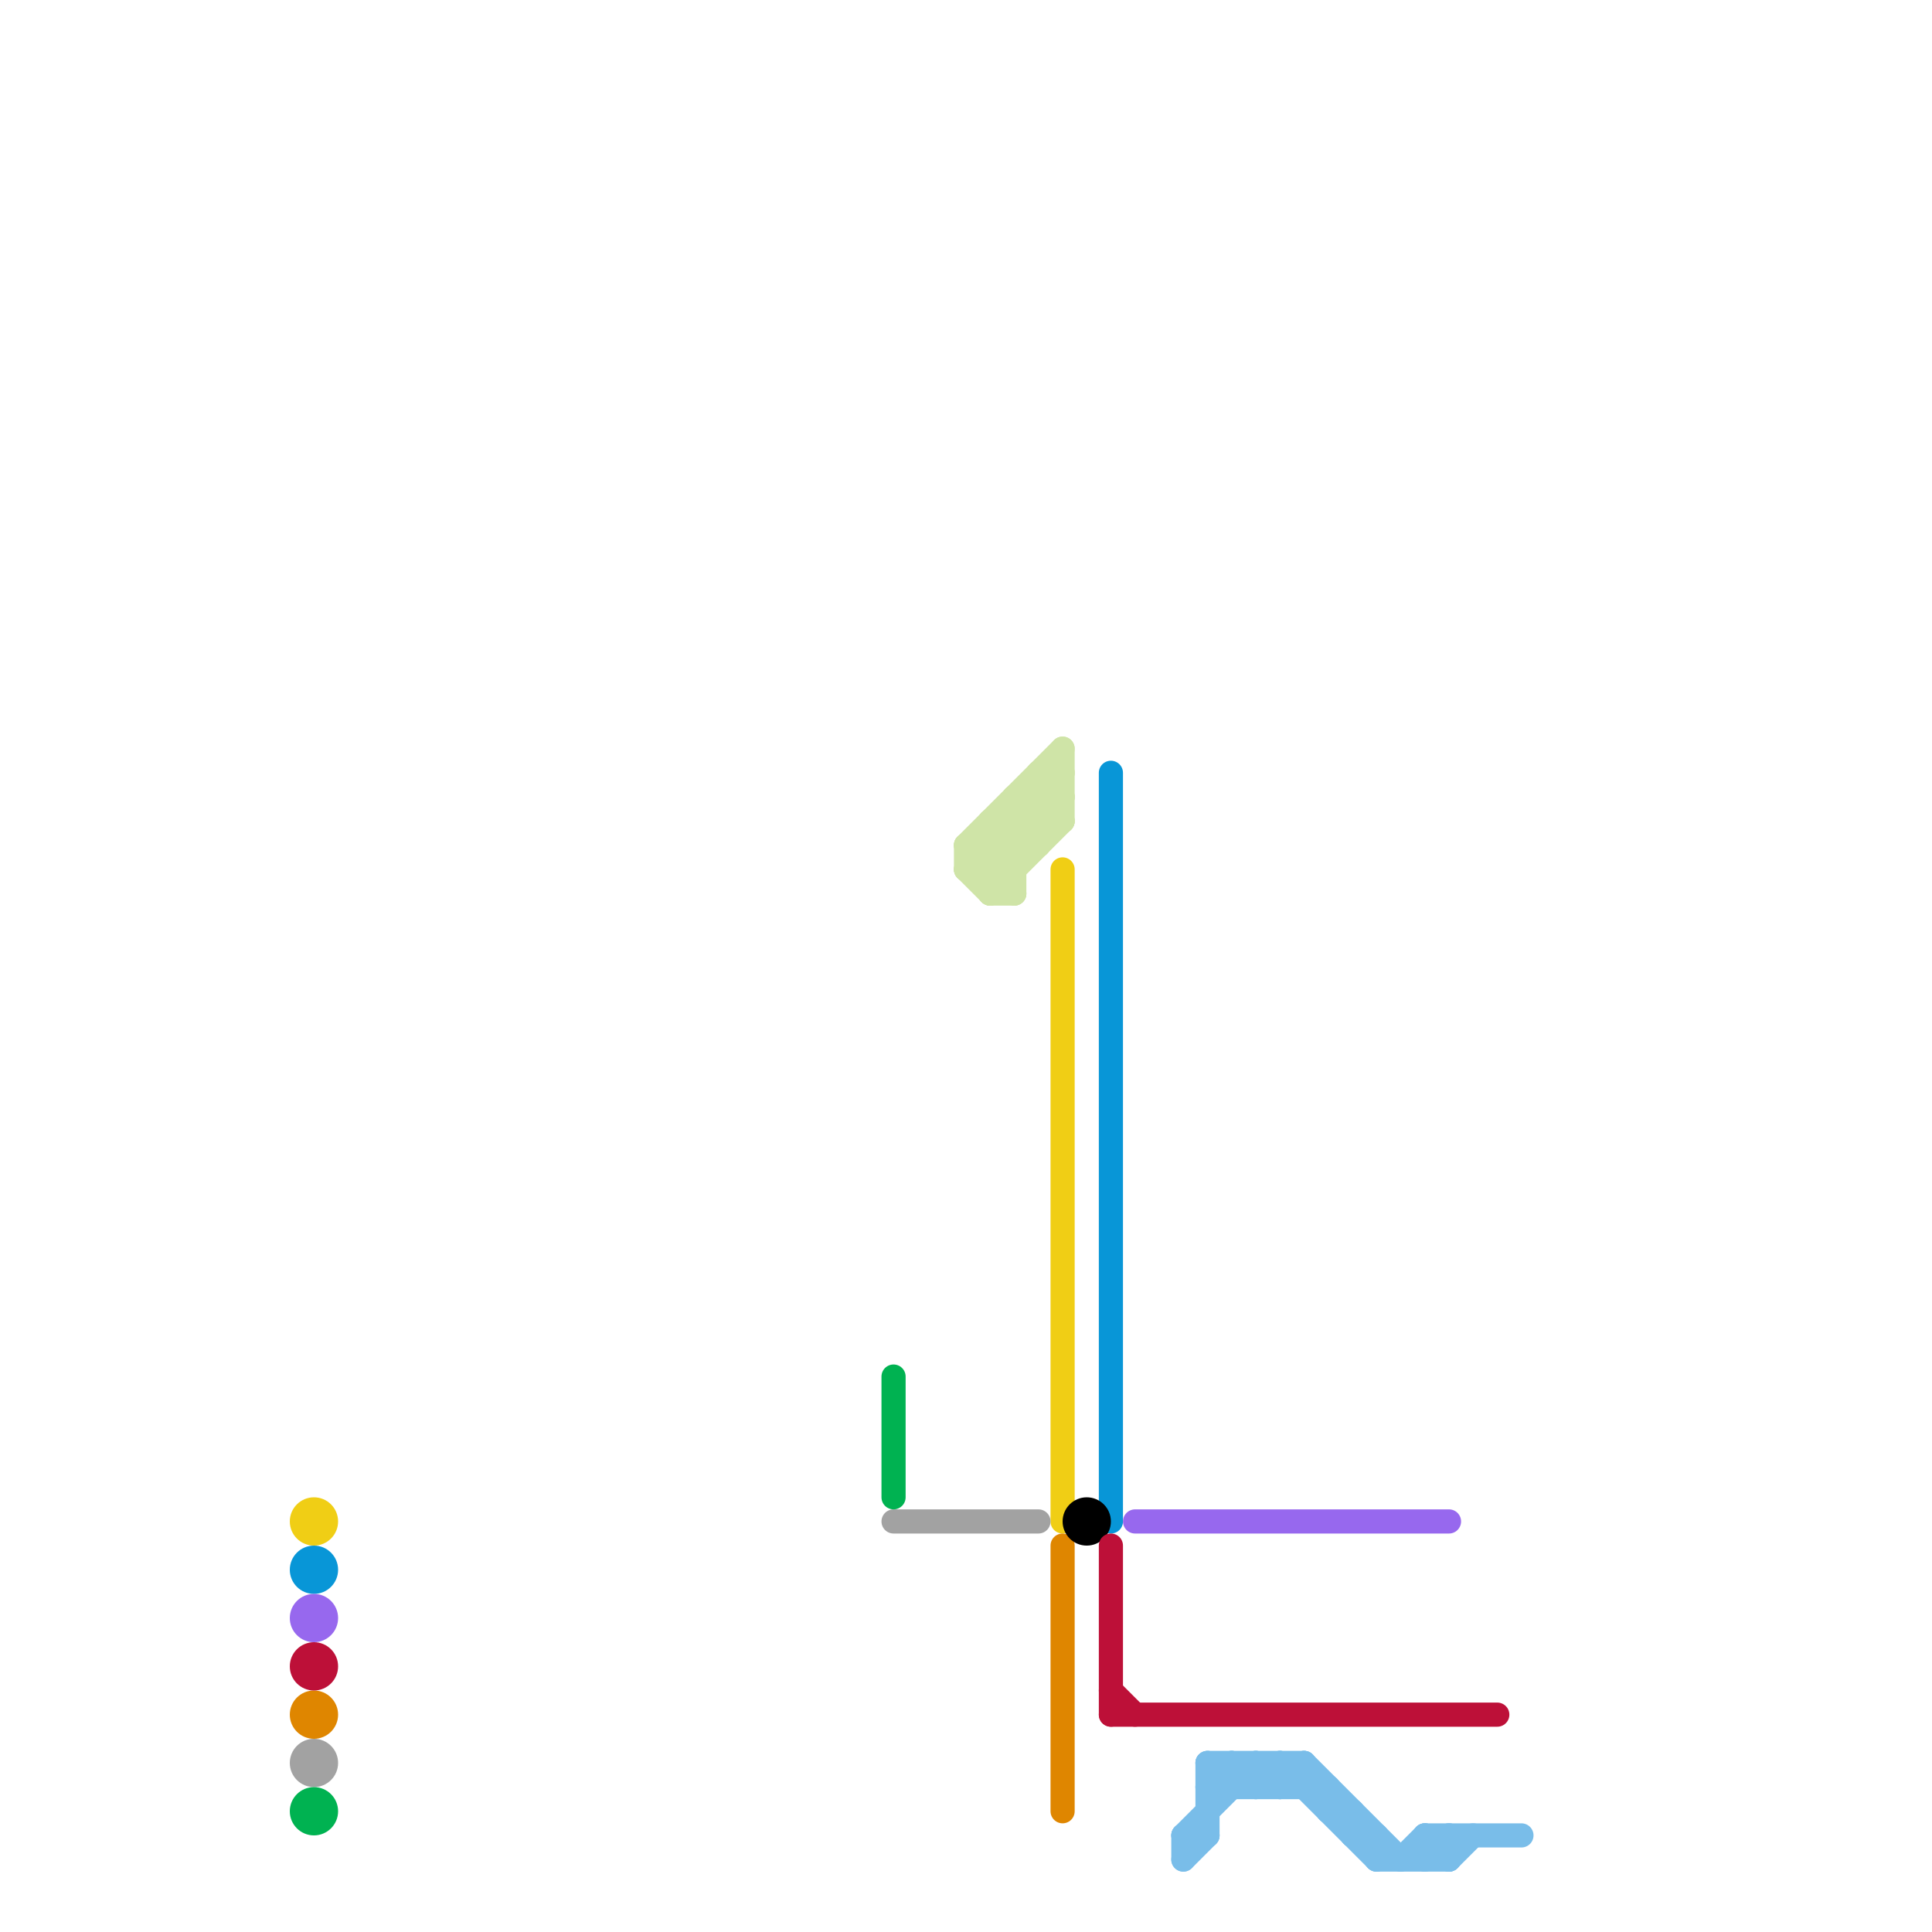 
<svg version="1.1" xmlns="http://www.w3.org/2000/svg" viewBox="0 0 80 80">
<style>text { font: 1px Helvetica; font-weight: 600; white-space: pre; dominant-baseline: central; } line { stroke-width: 1; fill: none; stroke-linecap: round; stroke-linejoin: round; } .c0 { stroke: #f0ce15 } .c1 { stroke: #cfe4a7 } .c2 { stroke: #0896d7 } .c3 { stroke: #9768ee } .c4 { stroke: #a2a2a2 } .c5 { stroke: #00b251 } .c6 { stroke: #df8600 } .c7 { stroke: #000000 } .c8 { stroke: #bd1038 } .c9 { stroke: #79bde9 } .w1 { stroke-width: 1; }</style><defs><g id="wm-xf"><circle r="1.2" fill="#000"/><circle r="0.9" fill="#fff"/><circle r="0.6" fill="#000"/><circle r="0.3" fill="#fff"/></g><g id="wm"><circle r="0.6" fill="#000"/><circle r="0.3" fill="#fff"/></g></defs><line class="c0 " x1="44" y1="36" x2="44" y2="63"/><circle cx="13" cy="63" r="1" fill="#f0ce15" /><line class="c1 " x1="40" y1="35" x2="44" y2="31"/><line class="c1 " x1="41" y1="35" x2="42" y2="36"/><line class="c1 " x1="42" y1="33" x2="44" y2="33"/><line class="c1 " x1="41" y1="34" x2="41" y2="37"/><line class="c1 " x1="43" y1="33" x2="44" y2="34"/><line class="c1 " x1="40" y1="35" x2="43" y2="35"/><line class="c1 " x1="40" y1="35" x2="40" y2="36"/><line class="c1 " x1="40" y1="36" x2="42" y2="36"/><line class="c1 " x1="43" y1="32" x2="43" y2="35"/><line class="c1 " x1="42" y1="33" x2="43" y2="34"/><line class="c1 " x1="41" y1="37" x2="42" y2="37"/><line class="c1 " x1="43" y1="32" x2="44" y2="33"/><line class="c1 " x1="41" y1="37" x2="44" y2="34"/><line class="c1 " x1="41" y1="34" x2="42" y2="35"/><line class="c1 " x1="40" y1="36" x2="41" y2="37"/><line class="c1 " x1="42" y1="34" x2="43" y2="35"/><line class="c1 " x1="40" y1="36" x2="44" y2="32"/><line class="c1 " x1="43" y1="32" x2="44" y2="32"/><line class="c1 " x1="44" y1="31" x2="44" y2="34"/><line class="c1 " x1="42" y1="33" x2="42" y2="37"/><line class="c1 " x1="41" y1="34" x2="44" y2="34"/><line class="c1 " x1="41" y1="36" x2="44" y2="33"/><line class="c1 " x1="40" y1="35" x2="42" y2="37"/><line class="c2 " x1="46" y1="32" x2="46" y2="63"/><circle cx="13" cy="65" r="1" fill="#0896d7" /><line class="c3 " x1="47" y1="63" x2="60" y2="63"/><circle cx="13" cy="67" r="1" fill="#9768ee" /><line class="c4 " x1="37" y1="63" x2="43" y2="63"/><circle cx="13" cy="73" r="1" fill="#a2a2a2" /><line class="c5 " x1="37" y1="57" x2="37" y2="62"/><circle cx="13" cy="75" r="1" fill="#00b251" /><line class="c6 " x1="44" y1="64" x2="44" y2="75"/><circle cx="13" cy="71" r="1" fill="#df8600" /><circle cx="45" cy="63" r="1" fill="#000000" /><line class="c8 " x1="46" y1="70" x2="47" y2="71"/><line class="c8 " x1="46" y1="71" x2="62" y2="71"/><line class="c8 " x1="46" y1="64" x2="46" y2="71"/><circle cx="13" cy="69" r="1" fill="#bd1038" /><line class="c9 " x1="54" y1="73" x2="58" y2="77"/><line class="c9 " x1="51" y1="73" x2="51" y2="74"/><line class="c9 " x1="55" y1="74" x2="55" y2="75"/><line class="c9 " x1="53" y1="74" x2="54" y2="73"/><line class="c9 " x1="60" y1="77" x2="61" y2="76"/><line class="c9 " x1="52" y1="73" x2="52" y2="74"/><line class="c9 " x1="49" y1="76" x2="50" y2="76"/><line class="c9 " x1="60" y1="76" x2="60" y2="77"/><line class="c9 " x1="59" y1="77" x2="60" y2="76"/><line class="c9 " x1="59" y1="76" x2="59" y2="77"/><line class="c9 " x1="50" y1="74" x2="55" y2="74"/><line class="c9 " x1="50" y1="73" x2="50" y2="76"/><line class="c9 " x1="49" y1="76" x2="52" y2="73"/><line class="c9 " x1="49" y1="76" x2="49" y2="77"/><line class="c9 " x1="50" y1="73" x2="54" y2="73"/><line class="c9 " x1="51" y1="73" x2="52" y2="74"/><line class="c9 " x1="50" y1="74" x2="51" y2="73"/><line class="c9 " x1="56" y1="75" x2="56" y2="76"/><line class="c9 " x1="53" y1="73" x2="53" y2="74"/><line class="c9 " x1="50" y1="73" x2="51" y2="74"/><line class="c9 " x1="56" y1="76" x2="57" y2="76"/><line class="c9 " x1="55" y1="75" x2="56" y2="75"/><line class="c9 " x1="52" y1="74" x2="53" y2="73"/><line class="c9 " x1="53" y1="73" x2="57" y2="77"/><line class="c9 " x1="52" y1="73" x2="53" y2="74"/><line class="c9 " x1="57" y1="76" x2="57" y2="77"/><line class="c9 " x1="59" y1="76" x2="63" y2="76"/><line class="c9 " x1="57" y1="77" x2="60" y2="77"/><line class="c9 " x1="49" y1="77" x2="50" y2="76"/><line class="c9 " x1="58" y1="77" x2="59" y2="76"/><line class="c9 " x1="54" y1="73" x2="54" y2="74"/><line class="c9 " x1="59" y1="76" x2="60" y2="77"/>
</svg>
